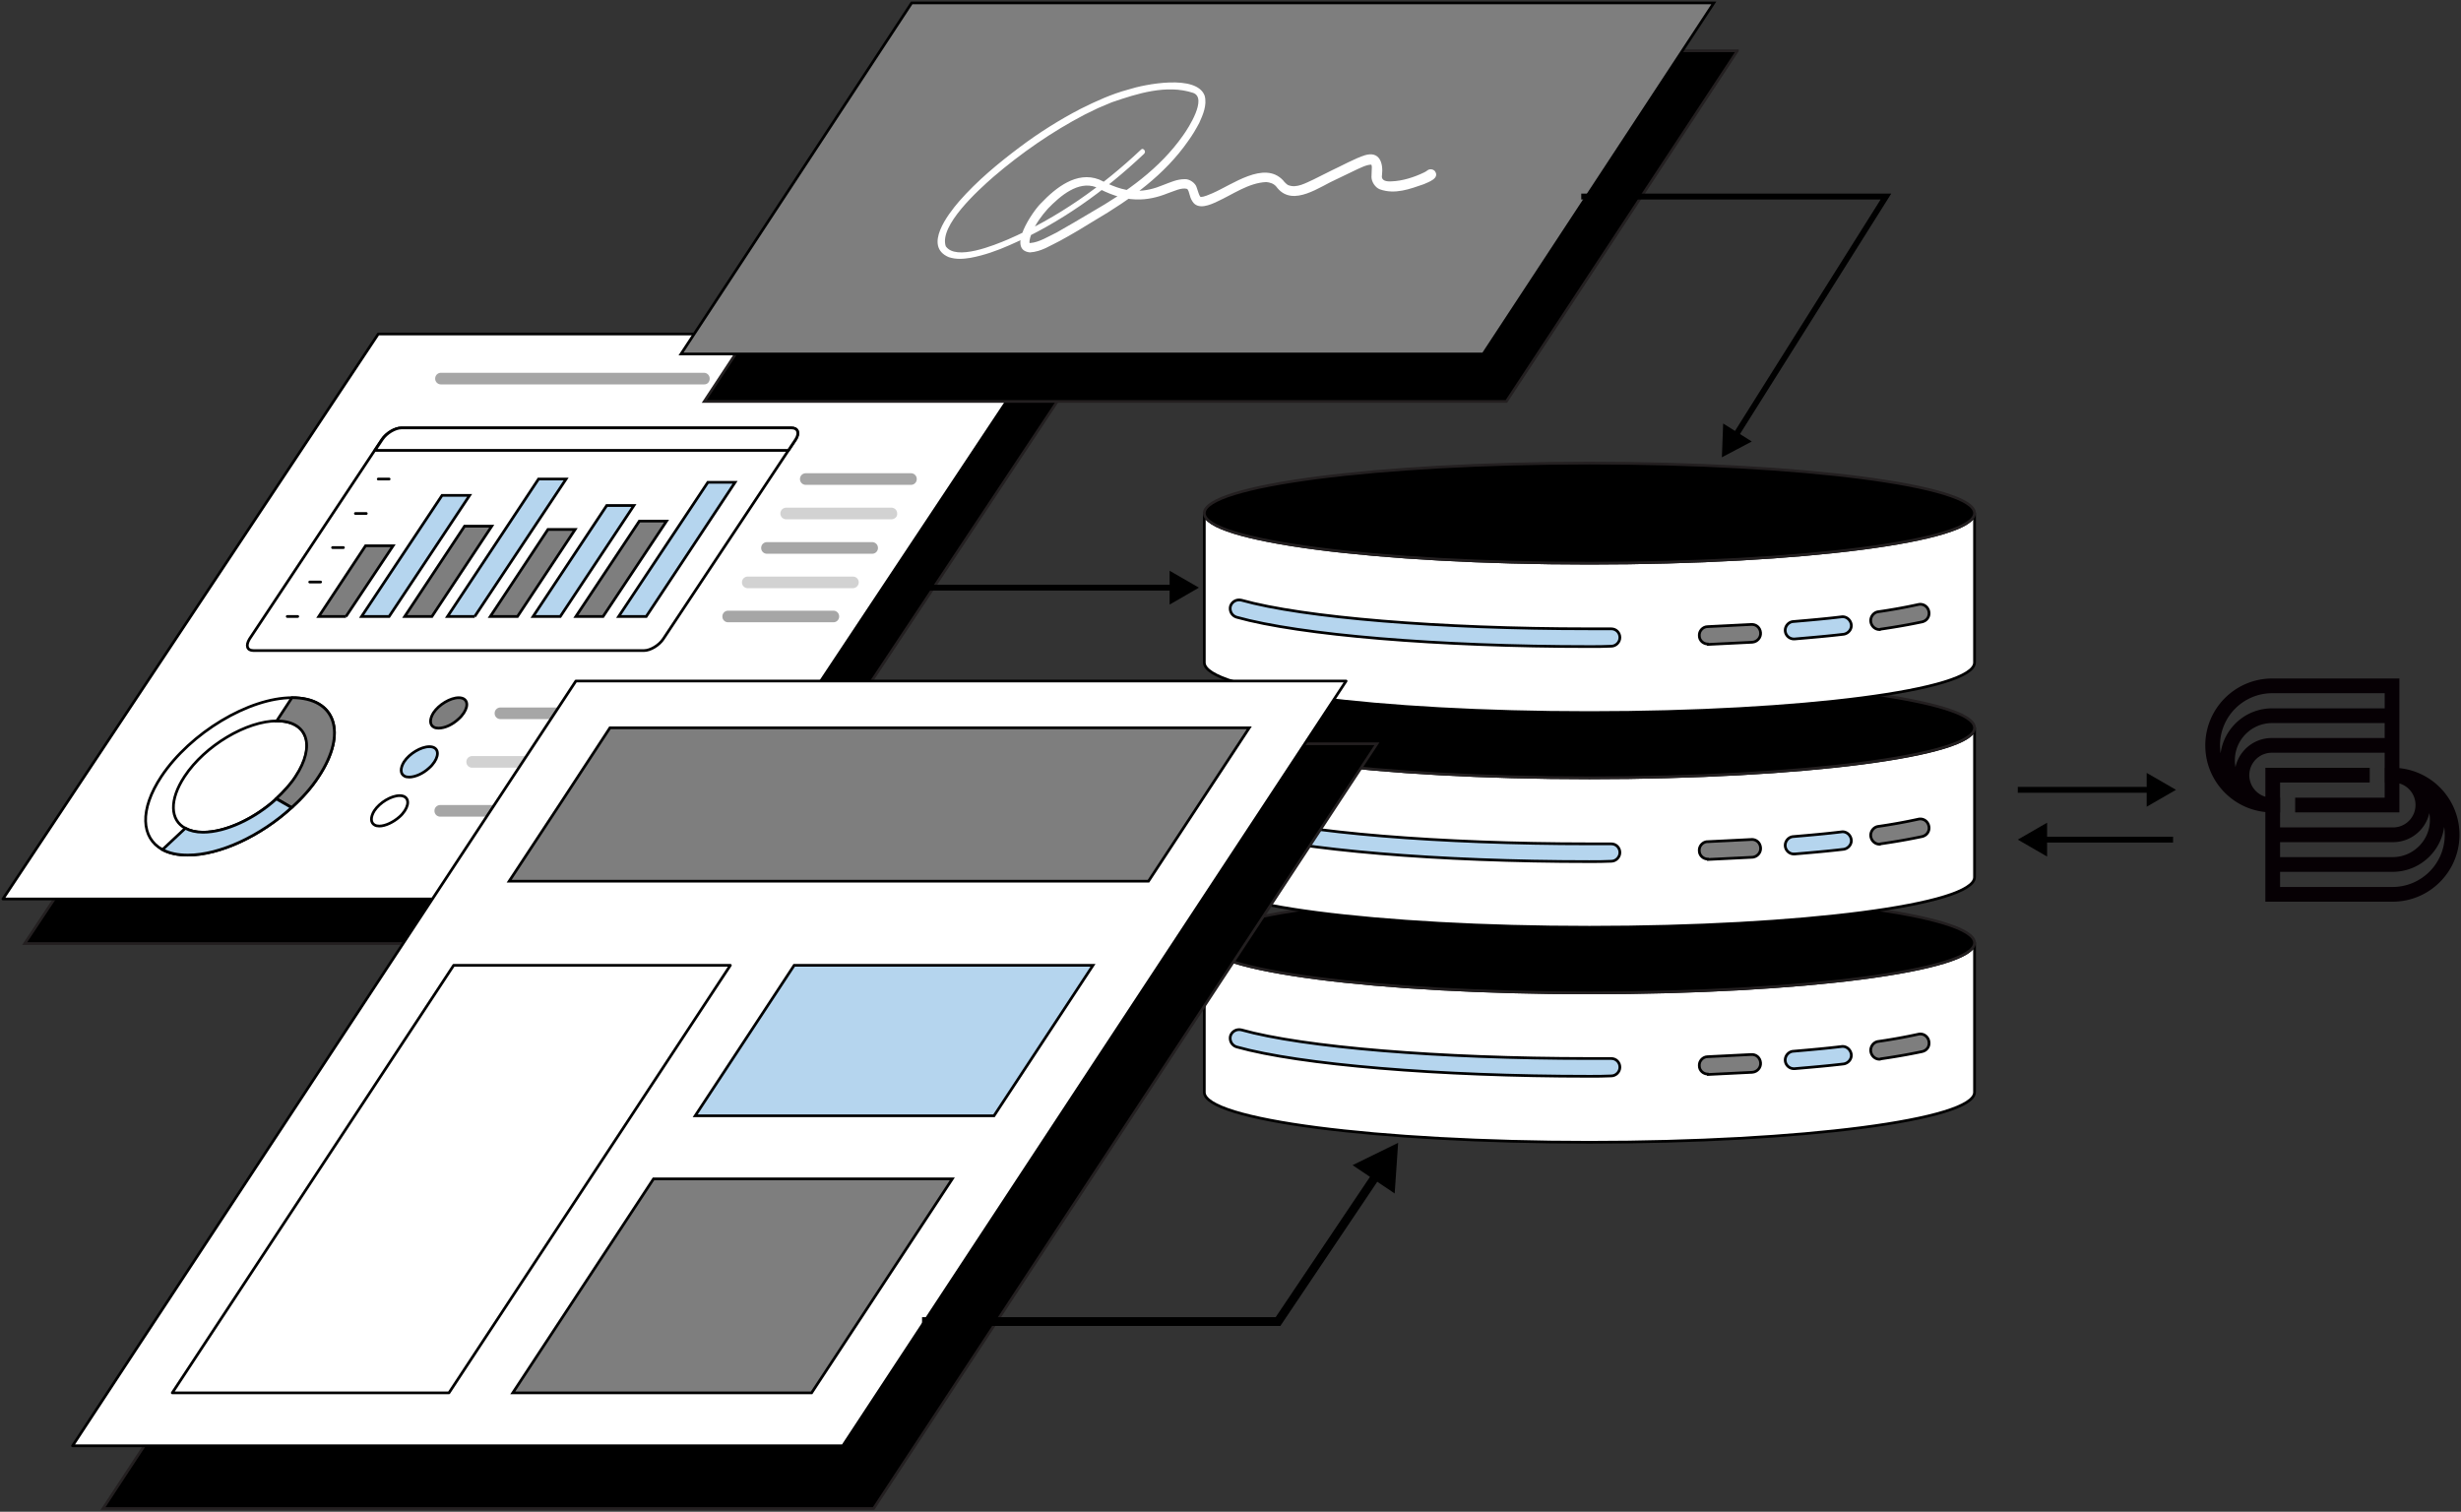 <svg xmlns="http://www.w3.org/2000/svg" width="840" height="516" fill="none"><rect width="100%" height="100%" fill="#333333" stroke="none"/><path fill="#fff" stroke="#000" stroke-linecap="round" stroke-linejoin="round" stroke-miterlimit="10" stroke-width=".928" d="M673.957 321.821v50.995c0 9.407-58.917 17.081-131.448 17.081s-131.447-7.674-131.447-17.081v-50.995c0 9.407 58.916 17.081 131.447 17.081s131.448-7.674 131.448-17.081z"/><path fill="#000" stroke="#231F20" stroke-miterlimit="10" stroke-width=".928" d="M673.957 321.821c0 9.407-58.917 17.081-131.448 17.081s-131.447-7.674-131.447-17.081 58.916-17.081 131.447-17.081 131.448 7.674 131.448 17.081z"/><path fill="#B5D5EE" stroke="#000" stroke-width=".928" d="M542.384 367.37c-51.366 0-98.647-3.961-120.308-10.026-1.609-.495-2.475-2.104-2.104-3.713.495-1.609 2.104-2.476 3.713-2.104 21.166 5.941 67.704 9.778 118.699 9.778h7.55c1.733 0 2.971 1.361 2.971 2.97 0 1.609-1.362 2.971-2.971 2.971-2.351.124-4.951.124-7.55.124z"/><path fill="#7E7E7E" stroke="#000" stroke-width=".928" d="M582.983 366.627c-1.609 0-2.97-1.238-2.97-2.847-.124-1.609 1.237-3.094 2.846-3.094 5.075-.248 10.026-.495 14.853-.743 1.733-.124 3.095 1.114 3.218 2.847.124 1.609-1.114 3.094-2.846 3.218-4.828.248-9.902.495-14.977.743 0-.124 0-.124-.124-.124z"/><path fill="#B5D5EE" stroke="#000" stroke-width=".928" d="M612.318 364.77a2.972 2.972 0 0 1-2.971-2.723c-.123-1.609 1.114-3.094 2.723-3.218 5.818-.495 11.388-.99 16.462-1.609 1.609-.247 3.095.99 3.342 2.599.248 1.609-.99 3.095-2.599 3.342-5.199.619-10.892 1.114-16.71 1.609h-.247z"/><path fill="#7E7E7E" stroke="#000" stroke-width=".928" d="M641.528 361.553c-1.485 0-2.723-1.114-2.97-2.6-.248-1.609.866-3.218 2.475-3.465a189.35 189.35 0 0 0 13.739-2.476c1.609-.371 3.218.619 3.59 2.352.371 1.733-.619 3.218-2.352 3.589-4.085.867-8.912 1.733-14.11 2.476-.124.124-.248.124-.372.124z"/><path fill="#fff" stroke="#000" stroke-linecap="round" stroke-linejoin="round" stroke-miterlimit="10" stroke-width=".928" d="M673.957 248.424v50.995c0 9.406-58.917 17.08-131.448 17.08s-131.447-7.674-131.447-17.08v-50.995c0 9.407 58.916 17.081 131.447 17.081s131.448-7.551 131.448-17.081z"/><path fill="#000" stroke="#231F20" stroke-miterlimit="10" stroke-width=".928" d="M673.957 248.424c0 9.406-58.917 17.08-131.448 17.08s-131.447-7.674-131.447-17.08c0-9.407 58.916-17.081 131.447-17.081s131.448 7.674 131.448 17.081z"/><path fill="#B5D5EE" stroke="#000" stroke-width=".928" d="M542.384 294.096c-51.366 0-98.647-3.96-120.308-10.025-1.609-.495-2.475-2.105-2.104-3.714.495-1.609 2.104-2.475 3.713-2.104 21.166 5.941 67.704 9.778 118.699 9.778h7.55c1.733 0 2.971 1.362 2.971 2.971s-1.362 2.97-2.971 2.97c-2.351.124-4.951.124-7.55.124z"/><path fill="#7E7E7E" stroke="#000" stroke-width=".928" d="M582.983 293.229c-1.609 0-2.97-1.237-2.97-2.846-.124-1.609 1.237-3.095 2.846-3.095a5956.92 5956.92 0 0 0 14.853-.742c1.733-.124 3.095 1.114 3.218 2.846.124 1.61-1.114 3.095-2.846 3.219-4.828.247-9.902.495-14.977.742 0-.124 0-.124-.124-.124z"/><path fill="#B5D5EE" stroke="#000" stroke-width=".928" d="M612.318 291.497a2.973 2.973 0 0 1-2.971-2.723c-.123-1.609 1.114-3.094 2.723-3.218 5.818-.495 11.388-.99 16.462-1.609 1.609-.248 3.095.99 3.342 2.599.248 1.609-.99 3.094-2.599 3.342-5.199.619-10.892 1.114-16.71 1.609h-.247z"/><path fill="#7E7E7E" stroke="#000" stroke-width=".928" d="M641.528 288.155c-1.485 0-2.723-1.114-2.97-2.6-.248-1.609.866-3.218 2.475-3.465a189.35 189.35 0 0 0 13.739-2.476c1.609-.371 3.218.619 3.59 2.352.371 1.609-.619 3.218-2.352 3.589-4.085.867-8.912 1.733-14.11 2.476-.124.124-.248.124-.372.124z"/><path fill="#fff" stroke="#000" stroke-linecap="round" stroke-linejoin="round" stroke-miterlimit="10" stroke-width=".928" d="M673.957 175.15v50.995c0 9.406-58.917 17.08-131.448 17.08s-131.447-7.674-131.447-17.08V175.15c0 9.407 58.916 17.081 131.447 17.081s131.448-7.674 131.448-17.081z"/><path fill="#000" stroke="#231F20" stroke-miterlimit="10" stroke-width=".928" d="M673.957 175.15c0 9.406-58.917 17.08-131.448 17.08s-131.447-7.674-131.447-17.08c0-9.407 58.916-17.081 131.447-17.081s131.448 7.674 131.448 17.081z"/><path fill="#B5D5EE" stroke="#000" stroke-width=".928" d="M542.384 220.698c-51.366 0-98.647-3.961-120.308-10.026-1.609-.495-2.475-2.104-2.104-3.713.495-1.609 2.104-2.475 3.713-2.104 21.166 5.941 67.704 9.778 118.699 9.778h7.55c1.733 0 2.971 1.361 2.971 2.971 0 1.609-1.362 2.97-2.971 2.97-2.351.124-4.951.124-7.55.124z"/><path fill="#7E7E7E" stroke="#000" stroke-width=".928" d="M582.983 219.832c-1.609 0-2.97-1.238-2.97-2.847-.124-1.609 1.237-3.094 2.846-3.094 5.075-.248 10.026-.495 14.853-.743 1.733-.124 3.095 1.114 3.218 2.847.124 1.609-1.114 3.094-2.846 3.218-4.828.248-9.902.495-14.977.743 0-.124 0-.124-.124-.124z"/><path fill="#B5D5EE" stroke="#000" stroke-width=".928" d="M612.318 218.099a2.972 2.972 0 0 1-2.971-2.723c-.123-1.609 1.114-3.094 2.723-3.218 5.818-.495 11.388-.99 16.462-1.609 1.609-.247 3.095.99 3.342 2.599.248 1.61-.99 3.095-2.599 3.342-5.199.619-10.892 1.114-16.71 1.609h-.247z"/><path fill="#7E7E7E" stroke="#000" stroke-width=".928" d="M641.528 214.881c-1.485 0-2.723-1.114-2.97-2.6-.248-1.609.866-3.218 2.475-3.465a189.35 189.35 0 0 0 13.739-2.476c1.609-.371 3.218.619 3.59 2.352.371 1.609-.619 3.218-2.352 3.589-4.085.867-8.912 1.733-14.11 2.476-.124.124-.248.124-.372.124z"/><path fill="#000" stroke="#231F20" stroke-miterlimit="10" stroke-width=".928" d="M238.026 322.068H8.426l128.106-192.963h229.6L238.026 322.068z"/><path fill="#fff" stroke="#000" stroke-linecap="round" stroke-linejoin="round" stroke-miterlimit="10" stroke-width=".928" d="M230.724 306.844H1l128.106-192.839h229.723L230.724 306.844z"/><path fill="#fff" stroke="#000" stroke-linecap="round" stroke-linejoin="round" stroke-miterlimit="10" stroke-width=".928" d="m271.569 150.023-45.178 68.075c-1.485 2.228-4.455 3.961-6.56 3.961H86.527c-2.228 0-2.723-1.733-1.361-3.961l45.177-68.075c1.485-2.228 4.456-3.961 6.56-3.961h133.18c2.352 0 2.847 1.857 1.486 3.961z"/><path fill="#7E7E7E" stroke="#000" stroke-width=".928" d="M118.089 210.424h-9.283l15.967-24.135h9.407l-16.091 24.135z"/><path fill="#B5D5EE" stroke="#000" stroke-width=".928" d="M132.818 210.424h-9.407l27.478-41.34h9.407l-27.478 41.34z"/><path fill="#7E7E7E" stroke="#000" stroke-width=".928" d="M147.424 210.425h-9.283l20.422-30.82h9.283l-20.422 30.82z"/><path fill="#B5D5EE" stroke="#000" stroke-width=".928" d="M162.029 210.424h-9.283l31.067-46.91h9.407l-31.191 46.91z"/><path fill="#7E7E7E" stroke="#000" stroke-width=".928" d="M176.634 210.424h-9.283l19.68-29.705h9.283l-19.68 29.705z"/><path fill="#B5D5EE" stroke="#000" stroke-width=".928" d="M191.24 210.425h-9.283l25.126-37.875h9.283l-25.126 37.875z"/><path fill="#7E7E7E" stroke="#000" stroke-width=".928" d="M205.845 210.424h-9.283l21.66-32.552h9.283l-21.66 32.552z"/><path fill="#B5D5EE" stroke="#000" stroke-width=".928" d="M220.574 210.424h-9.407l30.448-45.796h9.283l-30.324 45.796z"/><path stroke="#000" stroke-linecap="round" stroke-linejoin="round" stroke-miterlimit="10" stroke-width=".928" d="M129.105 163.514h3.714m-11.511 11.759h3.713m-11.512 11.634h3.713m-11.51 11.759h3.713m-11.387 11.758h3.589"/><path fill="#fff" stroke="#000" stroke-linecap="round" stroke-linejoin="round" stroke-miterlimit="10" stroke-width=".928" d="m271.569 150.023-2.476 3.713H127.991l2.476-3.713c1.485-2.228 4.456-3.961 6.56-3.961h133.18c2.228 0 2.723 1.857 1.362 3.961zM99.77 238.15c-14.852 0-34.78 12.006-44.681 26.859-7.55 11.387-6.932 21.041.37 25.002 2.229 1.238 5.2 1.857 8.665 1.857 11.016 0 25.002-6.684 35.4-16.215 3.589-3.218 6.807-6.807 9.282-10.644 9.778-14.853 5.818-26.859-9.035-26.859zm-30.447 45.92c-2.476 0-4.456-.495-6.065-1.362-5.199-2.723-5.57-9.654-.248-17.699 6.931-10.521 21.165-18.938 31.562-18.938 10.521 0 13.368 8.541 6.437 18.938-1.733 2.723-4.085 5.198-6.56 7.55-7.55 6.808-17.329 11.511-25.126 11.511z"/><path fill="#7E7E7E" stroke="#000" stroke-width=".928" d="M149.651 248.547c-.619 0-1.238-.124-1.609-.371-1.361-.743-1.485-2.6-.124-4.828 1.857-2.846 5.818-5.198 8.665-5.198 2.846 0 3.589 2.352 1.732 5.198-.495.743-1.114 1.486-1.856 2.105-1.981 1.856-4.58 3.094-6.808 3.094z"/><path fill="#B5D5EE" stroke="#000" stroke-width=".928" d="M139.626 265.256c-.619 0-1.237-.123-1.609-.371-1.361-.743-1.485-2.599-.124-4.827 1.857-2.847 5.818-5.199 8.665-5.199 2.846 0 3.589 2.352 1.732 5.199-.495.743-1.114 1.485-1.856 2.104-1.981 1.857-4.704 3.094-6.808 3.094z"/><path fill="#fff" stroke="#000" stroke-linecap="round" stroke-linejoin="round" stroke-miterlimit="10" stroke-width=".928" d="M129.476 281.966c-.618 0-1.237-.124-1.609-.371-1.361-.743-1.485-2.6-.123-4.828 1.856-2.846 5.817-5.198 8.664-5.198 2.847 0 3.589 2.352 1.733 5.198-.496.743-1.114 1.486-1.857 2.105-1.98 1.732-4.703 3.094-6.808 3.094z"/><path fill="#7E7E7E" stroke="#000" stroke-width=".928" d="M108.806 265.009c-2.476 3.837-5.694 7.426-9.283 10.644l-5.199-3.094c2.476-2.352 4.827-4.827 6.56-7.55 6.932-10.521 4.085-18.938-6.436-18.938l5.199-7.921c14.976 0 18.937 12.006 9.159 26.859z"/><path fill="#B5D5EE" stroke="#000" stroke-width=".928" d="M99.524 275.653c-10.397 9.531-24.384 16.215-35.4 16.215-3.465 0-6.312-.619-8.664-1.857l7.798-7.303c1.61.867 3.59 1.362 6.065 1.362 7.798 0 17.7-4.704 25.002-11.387l5.199 2.97z"/><path fill="#A6A6A6" d="M220.821 245.452h-50.004a1.955 1.955 0 0 1-1.981-1.98c0-1.114.867-1.98 1.981-1.98h50.004c1.114 0 1.981.866 1.981 1.98 0 1.114-.867 1.98-1.981 1.98zm90.107-79.958h-35.894a1.954 1.954 0 0 1-1.98-1.98c0-1.114.866-1.98 1.98-1.98h35.894c1.114 0 1.981.866 1.981 1.98 0 1.114-.867 1.98-1.981 1.98zm-70.55-34.285h-89.86a1.955 1.955 0 0 1-1.98-1.98c0-1.114.867-1.98 1.98-1.98h89.736c1.114 0 1.981.866 1.981 1.98 0 1.114-.743 1.98-1.857 1.98z"/><path fill="#A6A6A6" d="M304.245 177.253H268.35a1.955 1.955 0 0 1-1.98-1.98c0-1.114.867-1.981 1.98-1.981h35.895c1.114 0 1.98.867 1.98 1.981.124 1.114-.866 1.98-1.98 1.98z" opacity=".5"/><path fill="#A6A6A6" d="M297.684 189.012H261.79a1.955 1.955 0 0 1-1.98-1.981c0-1.114.866-1.98 1.98-1.98h35.894c1.114 0 1.981.866 1.981 1.98a1.956 1.956 0 0 1-1.981 1.981z"/><path fill="#A6A6A6" d="M291.125 200.77H255.23a1.955 1.955 0 0 1-1.98-1.981c0-1.113.866-1.98 1.98-1.98h35.895c1.114 0 1.98.867 1.98 1.98 0 .991-.866 1.981-1.98 1.981z" opacity=".5"/><path fill="#A6A6A6" d="M284.441 212.405h-35.895a1.954 1.954 0 0 1-1.98-1.98c0-1.114.866-1.981 1.98-1.981h35.895c1.114 0 1.98.867 1.98 1.981s-.866 1.98-1.98 1.98z"/><path fill="#A6A6A6" d="M211.168 262.038h-50.005a1.955 1.955 0 0 1-1.98-1.98c0-1.114.866-1.981 1.98-1.981h50.005c1.113 0 1.98.867 1.98 1.981 0 1.113-.867 1.98-1.98 1.98z" opacity=".5"/><path fill="#A6A6A6" d="M200.275 278.747h-50.004a1.954 1.954 0 0 1-1.98-1.98c0-1.114.866-1.98 1.98-1.98h50.004c1.114 0 1.981.866 1.981 1.98 0 1.114-.867 1.98-1.981 1.98z"/><path fill="#000" stroke="#231F20" stroke-miterlimit="10" stroke-width=".928" d="M469.979 253.87c-57.307 87.012-114.491 174.025-171.798 261.038H35.162l20.423-31.067c50.499-76.616 100.999-153.232 151.375-229.971h263.019z"/><path fill="#fff" stroke="#000" stroke-linecap="round" stroke-linejoin="round" stroke-miterlimit="10" stroke-width=".928" d="M459.458 232.457C402.15 319.469 344.843 406.482 287.66 493.495H24.765l20.422-31.067c50.5-76.616 100.876-153.356 151.375-229.971h262.896z"/><path fill="#7E7E7E" stroke="#000" stroke-width=".928" d="M426.41 248.423c-11.51 17.452-22.898 34.904-34.409 52.357H173.789c11.511-17.453 23.021-34.905 34.409-52.357H426.41z"/><path fill="#fff" stroke="#000" stroke-linecap="round" stroke-linejoin="round" stroke-miterlimit="10" stroke-width=".928" d="m58.802 475.424 96.049-145.929h94.439l-96.049 145.929H58.802z"/><path fill="#7E7E7E" stroke="#000" stroke-width=".928" d="m325.04 402.398-48.024 73.026h-101.99l48.025-73.026H325.04z"/><path fill="#B5D5EE" stroke="#000" stroke-width=".928" d="m373.064 329.495-33.79 51.366h-101.99l33.79-51.366h101.99z"/><path fill="#000" stroke="#231F20" stroke-miterlimit="10" stroke-width=".928" d="m593.01 17.338-78.844 119.689H240.379l78.844-119.69H593.01z"/><path fill="#7E7E7E" stroke="#000" stroke-width=".928" d="m584.964 1-78.72 119.813H232.457L311.177 1h273.787z"/><path fill="#fff" d="M390.516 52.49c-13.492 12.749-28.839 23.764-45.92 31.19-4.209 1.857-8.664 3.466-13.368 4.333-2.351.371-4.827.619-7.426-.248-8.664-3.713-.248-14.605 3.589-19.06 6.189-7.056 13.368-12.997 20.794-18.567 6.436-4.827 13.492-9.283 20.67-12.996 5.199-2.6 10.645-5.075 16.215-6.56 5.693-1.857 23.393-5.322 26.116 2.104.866 3.218-.619 6.56-1.857 9.283-1.114 2.104-2.351 4.208-3.713 6.065-8.045 11.635-19.804 20.051-31.81 27.107-3.96 2.475-7.921 4.827-12.006 7.055-3.342 1.609-6.312 3.713-10.273 3.96-8.045-.866.99-14.11 3.837-16.833 4.951-5.198 12.13-11.016 19.804-8.045 3.961 1.98 8.045 3.837 12.501 3.837 3.218.124 6.436-.743 9.407-1.98 2.351-.867 4.579-1.981 7.302-1.981 1.609-.124 3.714 1.362 4.085 2.847.495 1.361.743 2.475 1.114 2.97.124.248.124.124.247.248 1.238 0 2.723-.743 3.961-1.238 6.684-2.847 17.7-11.263 24.136-4.456.371.495 1.362 1.61 1.98 1.733 2.723.99 5.694-.742 8.417-1.98l6.189-3.094c2.97-1.362 8.169-4.209 11.387-5.199 4.951-1.485 6.312 2.6 5.817 6.807-.371 1.98 1.609 2.228 3.342 2.105 3.59-.124 7.55-1.362 10.892-2.97.495-.248.99-.496 1.238-.743.743-.62 1.98-.496 2.599.247 1.733 2.476-2.228 3.713-3.837 4.456-4.703 1.609-9.778 3.59-14.976 1.733-1.609-.62-2.847-2.6-2.847-4.209 0-1.114.124-2.351.124-3.342 0-.495-.124-.866-.248-.866.124.124-.124-.124 0 0-1.609 0-3.961 1.238-5.57 1.98l-6.188 2.971c-5.694 2.475-14.729 9.53-20.176 3.094-.123-.123-.371-.495-.495-.619-.866-.99-2.104-1.361-3.342-1.485-6.064.248-11.387 4.209-16.833 6.684-2.351 1.114-6.56 2.97-8.416-.124-1.114-1.733-.867-3.094-1.733-4.208-1.981-.619-4.704.866-6.684 1.485-3.342 1.362-7.055 2.228-10.768 2.104-4.951-.123-9.531-1.98-13.739-4.208-6.065-2.228-12.13 2.97-16.338 7.303-2.228 2.475-4.209 5.198-5.446 8.169-.495 1.114-.99 2.599-.867 3.59h.372c2.97-.248 6.065-2.229 8.911-3.59 3.961-2.228 7.922-4.58 11.883-6.932 11.882-6.807 23.269-14.852 31.191-26.116 1.98-2.723 8.416-12.872 3.465-14.605-9.035-2.97-19.061.247-27.725 3.218-.99.371-3.713 1.61-4.703 1.98-.991.495-3.59 1.733-4.58 2.228-11.14 5.818-21.66 13.12-31.191 21.29-5.075 4.455-18.566 16.585-16.214 23.64 3.465 5.075 16.585-.371 21.289-2.352 16.833-7.302 32.057-18.07 45.425-30.695.618-.62 1.856.618.99 1.485z"/><path fill="#000" fill-rule="evenodd" d="M641.909 68.09H539.72v-2h105.81l-51.638 82.068 4.04 2.543-10.212 5.389.439-11.539 4.04 2.542 49.71-79.003zM399.22 194.816l10 5.774-10 5.773v-4.773h-82v-2h82v-4.774zm62.445 202.892 15.555-7.618-1.18 17.28-5.943-3.994-33.078 49.214H314.72v-3h120.701l32.186-47.888-5.942-3.994z" clip-rule="evenodd"/><path fill="#060004" fill-rule="evenodd" d="M752.72 254.441c0-12.62 10.231-22.851 22.851-22.851h43.407v30.603c11.518 1.175 20.504 10.904 20.504 22.732 0 12.621-10.231 22.851-22.851 22.851h-43.407v-30.603c-11.518-1.175-20.504-10.904-20.504-22.732zm61.232 2.495v5.138h-.043v5.025h.043v5.168h-30.557v5.025h35.583v-9.879a7.665 7.665 0 0 1-2.178 15.017h-38.55v-5.138h.058v-5.025h-.058v-5.168h30.599v-5.025h-35.625v9.879a7.668 7.668 0 0 1 2.178-15.017h38.55zm0-5.025h-38.55c-6.057 0-11.122 4.243-12.387 9.918a12.821 12.821 0 0 1-.206-2.292c0-7.031 5.7-12.731 12.73-12.731h38.413v5.105zm.001-15.296v5.166h-38.414c-8.988 0-16.417 6.68-17.593 15.346a18.019 18.019 0 0 1-.201-2.686c0-9.845 7.981-17.826 17.826-17.826h38.382zm-35.703 50.841h38.55c6.057 0 11.122-4.243 12.387-9.919.135.744.206 1.51.206 2.293 0 7.03-5.7 12.73-12.73 12.73H778.25v-5.104zm-.001 15.295v-5.166h38.413c8.989 0 16.418-6.679 17.594-15.346.132.876.201 1.773.201 2.686 0 9.845-7.981 17.826-17.826 17.826h-38.382z" clip-rule="evenodd"/><path fill="#000" fill-rule="evenodd" d="m698.72 292.363-10-5.773 10-5.774v4.774h43v2h-43v4.773zm34-28.547 10 5.774-10 5.773v-4.773h-44v-2h44v-4.774z" clip-rule="evenodd"/></svg>